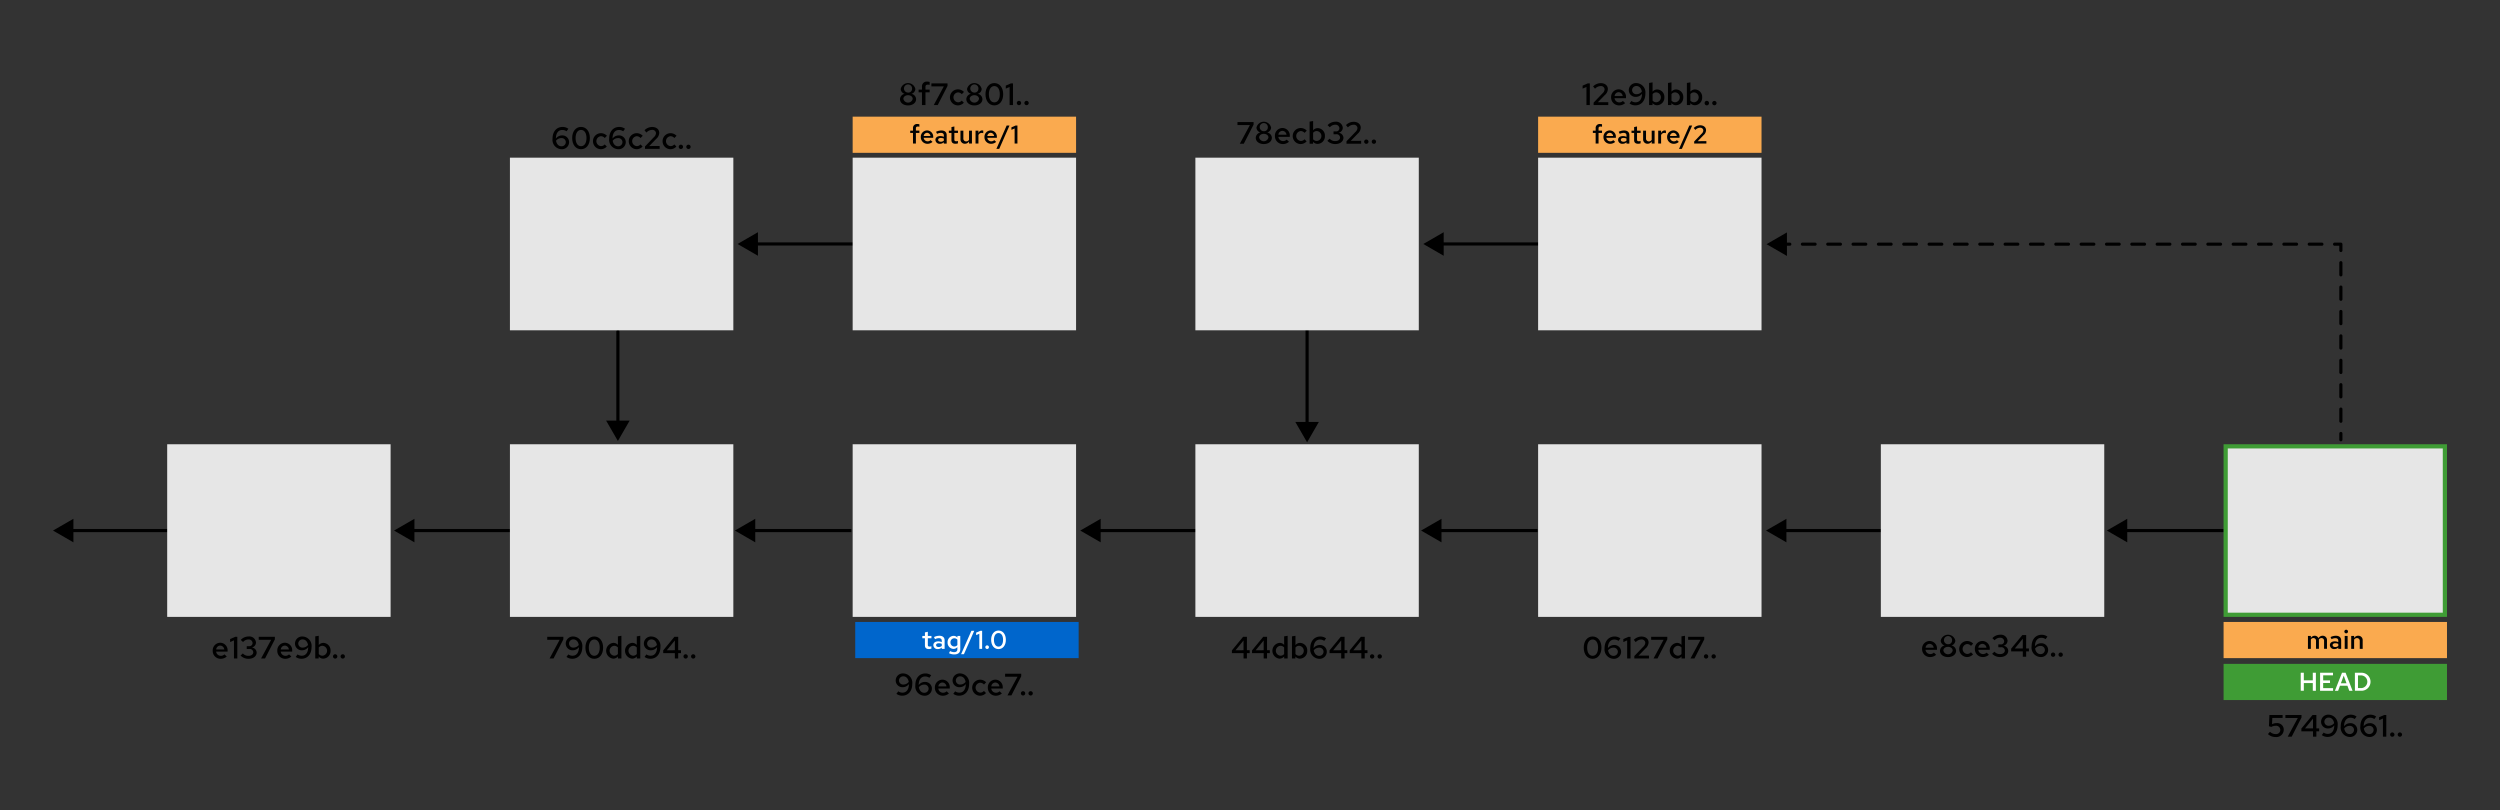 <svg id="Layer_1" data-name="Layer 1" xmlns="http://www.w3.org/2000/svg" width="210mm" height="68.07mm" viewBox="0 0 595.276 192.953">
  <rect x="0" y="0" width="595.276" height="192.953" fill="#333333" stroke="none"/>
  <defs>
    <style>
      .cls-1, .cls-5, .cls-7, .cls-8 {
        fill: none;
        stroke: #000;
        stroke-width: 0.75px;
      }

      .cls-1, .cls-7, .cls-8 {
        stroke-linecap: round;
        stroke-linejoin: round;
      }

      .cls-2 {
        fill: #e6e6e6;
      }

      .cls-3 {
        fill: #3f9c35;
      }

      .cls-4 {
        fill: #fff;
      }

      .cls-5 {
        stroke-miterlimit: 10;
      }

      .cls-6 {
        fill: #faaa4f;
      }

      .cls-7 {
        stroke-dasharray: 2.905 2.905;
      }

      .cls-8 {
        stroke-dasharray: 3.017 3.017;
      }

      .cls-9 {
        fill: #020202;
      }

      .cls-10 {
        fill: #06c;
      }
    </style>
  </defs>
  <g>
    <line class="cls-1" x1="366.631" y1="58.095" x2="342.937" y2="58.095"/>
    <polygon points="343.758 55.29 338.9 58.095 343.758 60.9 343.758 55.29"/>
  </g>
  <g>
    <line class="cls-1" x1="203.346" y1="58.095" x2="179.652" y2="58.095"/>
    <polygon points="180.473 55.29 175.615 58.095 180.473 60.9 180.473 55.29"/>
  </g>
  <g>
    <line class="cls-1" x1="311.232" y1="101.285" x2="311.232" y2="78.309"/>
    <polygon points="314.037 100.464 311.232 105.322 308.427 100.464 314.037 100.464"/>
  </g>
  <g>
    <line class="cls-1" x1="147.126" y1="100.967" x2="147.126" y2="78.917"/>
    <polygon points="149.93 100.146 147.126 105.003 144.321 100.146 149.93 100.146"/>
  </g>
  <g>
    <rect class="cls-2" x="529.958" y="106.279" width="52.195" height="40.106"/>
    <path class="cls-3" d="M581.654,106.779v39.106h-51.2V106.779h51.2m1-1h-53.2v41.106h53.2V105.779Z"/>
  </g>
  <g>
    <line class="cls-4" x1="529.392" y1="126.332" x2="501.662" y2="126.332"/>
    <g>
      <line class="cls-5" x1="529.392" y1="126.332" x2="505.698" y2="126.332"/>
      <polygon points="506.519 123.528 501.661 126.332 506.519 129.137 506.519 123.528"/>
    </g>
  </g>
  <g>
    <line class="cls-4" x1="448.238" y1="126.332" x2="420.508" y2="126.332"/>
    <g>
      <line class="cls-5" x1="448.238" y1="126.332" x2="424.545" y2="126.332"/>
      <polygon points="425.365 123.528 420.508 126.332 425.365 129.137 425.365 123.528"/>
    </g>
  </g>
  <g>
    <line class="cls-4" x1="366.107" y1="126.332" x2="338.377" y2="126.332"/>
    <g>
      <line class="cls-5" x1="366.107" y1="126.332" x2="342.413" y2="126.332"/>
      <polygon points="343.234 123.528 338.377 126.332 343.234 129.137 343.234 123.528"/>
    </g>
  </g>
  <g>
    <line class="cls-4" x1="284.954" y1="126.332" x2="257.223" y2="126.332"/>
    <g>
      <line class="cls-5" x1="284.954" y1="126.332" x2="261.26" y2="126.332"/>
      <polygon points="262.081 123.528 257.223 126.332 262.081 129.137 262.081 123.528"/>
    </g>
  </g>
  <rect class="cls-2" x="366.242" y="37.542" width="53.196" height="41.106" transform="translate(785.68 116.19) rotate(-180)"/>
  <rect class="cls-2" x="284.634" y="37.542" width="53.196" height="41.106" transform="translate(622.464 116.19) rotate(-180)"/>
  <rect class="cls-2" x="203.026" y="37.542" width="53.196" height="41.106" transform="translate(459.249 116.19) rotate(-180)"/>
  <rect class="cls-6" x="203.026" y="27.776" width="53.196" height="8.613" transform="translate(459.249 64.165) rotate(-180)"/>
  <rect class="cls-2" x="121.418" y="37.542" width="53.196" height="41.106" transform="translate(296.033 116.19) rotate(-180)"/>
  <g>
    <line class="cls-4" x1="202.709" y1="126.332" x2="174.978" y2="126.332"/>
    <g>
      <line class="cls-5" x1="202.709" y1="126.332" x2="179.015" y2="126.332"/>
      <polygon points="179.835 123.528 174.978 126.332 179.835 129.137 179.835 123.528"/>
    </g>
  </g>
  <g>
    <line class="cls-4" x1="121.555" y1="126.332" x2="93.825" y2="126.332"/>
    <g>
      <line class="cls-5" x1="121.555" y1="126.332" x2="97.861" y2="126.332"/>
      <polygon points="98.682 123.528 93.825 126.332 98.682 129.137 98.682 123.528"/>
    </g>
  </g>
  <g>
    <line class="cls-4" x1="40.353" y1="126.332" x2="12.622" y2="126.332"/>
    <g>
      <line class="cls-5" x1="40.353" y1="126.332" x2="16.659" y2="126.332"/>
      <polygon points="17.479 123.528 12.622 126.332 17.479 129.137 17.479 123.528"/>
    </g>
  </g>
  <g>
    <line class="cls-1" x1="557.386" y1="104.714" x2="557.386" y2="103.214"/>
    <line class="cls-7" x1="557.386" y1="100.309" x2="557.386" y2="61.095"/>
    <polyline class="cls-1" points="557.386 59.642 557.386 58.142 555.886 58.142"/>
    <line class="cls-8" x1="552.87" y1="58.142" x2="427.678" y2="58.142"/>
    <line class="cls-1" x1="426.169" y1="58.142" x2="424.669" y2="58.142"/>
    <polygon points="425.49 55.338 420.633 58.142 425.49 60.947 425.49 55.338"/>
  </g>
  <g>
    <path d="M540.374,170.246h3.139v.694h-2.454l-.066,1.5a2.278,2.278,0,0,1,1.076-.259,1.558,1.558,0,0,1,1.717,1.563,1.763,1.763,0,0,1-1.953,1.747,2.6,2.6,0,0,1-1.813-.7l.487-.553a1.919,1.919,0,0,0,1.355.553.995.995,0,1,0-.021-1.976,2.182,2.182,0,0,0-1.025.273l-.56-.17Z"/>
    <path d="M547.13,170.961h-2.956v-.715h3.839v.6l-2.336,4.555h-.943Z"/>
    <path d="M551.55,173.438h.663v.692h-.663v1.276h-.8V174.13h-2.771v-.655l2.66-3.229h.915Zm-.8,0v-2.329l-1.908,2.329Z"/>
    <path d="M556.618,172.686c0,1.673-.958,2.786-2.4,2.786a2.328,2.328,0,0,1-1.371-.442l.443-.6a1.628,1.628,0,0,0,.994.316c.958,0,1.519-.751,1.533-2.048a1.787,1.787,0,0,1-1.422.752,1.6,1.6,0,0,1-1.724-1.585,1.7,1.7,0,0,1,1.812-1.695A2.236,2.236,0,0,1,556.618,172.686Zm-.841-.493c-.125-.8-.611-1.327-1.267-1.327a.993.993,0,0,0-1.054.98.972.972,0,0,0,1.061.965A1.612,1.612,0,0,0,555.777,172.193Z"/>
    <path d="M557.352,172.958c0-1.672.958-2.785,2.4-2.785a2.314,2.314,0,0,1,1.37.443l-.442.6a1.634,1.634,0,0,0-1-.317c-.958,0-1.518.752-1.533,2.049a1.786,1.786,0,0,1,1.422-.751,1.6,1.6,0,0,1,1.724,1.584,1.7,1.7,0,0,1-1.812,1.7A2.236,2.236,0,0,1,557.352,172.958Zm.841.5c.125.8.611,1.327,1.268,1.327a.994.994,0,0,0,1.053-.981.972.972,0,0,0-1.061-.966A1.614,1.614,0,0,0,558.193,173.453Z"/>
    <path d="M562.022,172.958c0-1.672.958-2.785,2.4-2.785a2.314,2.314,0,0,1,1.37.443l-.442.6a1.634,1.634,0,0,0-1-.317c-.958,0-1.518.752-1.533,2.049a1.786,1.786,0,0,1,1.422-.751,1.6,1.6,0,0,1,1.724,1.584,1.7,1.7,0,0,1-1.812,1.7A2.236,2.236,0,0,1,562.022,172.958Zm.841.5c.125.8.611,1.327,1.268,1.327a.994.994,0,0,0,1.053-.981.972.972,0,0,0-1.061-.966A1.613,1.613,0,0,0,562.863,173.453Z"/>
    <path d="M568.2,175.406h-.8v-4.319l-.914.4v-.715l1.209-.524h.509Z"/>
    <path d="M570.148,174.934a.516.516,0,1,1-.515-.538A.527.527,0,0,1,570.148,174.934Z"/>
    <path d="M571.953,174.934a.516.516,0,1,1-.516-.538A.527.527,0,0,1,571.953,174.934Z"/>
  </g>
  <g>
    <path d="M459.547,156.45a1.876,1.876,0,0,1-1.879-1.916,1.818,1.818,0,0,1,1.8-1.909,1.773,1.773,0,0,1,1.747,1.9v.206h-2.728a1.128,1.128,0,0,0,1.106,1.01,1.2,1.2,0,0,0,.877-.347l.545.509A2.132,2.132,0,0,1,459.547,156.45Zm-1.047-2.226h1.924a1.011,1.011,0,0,0-.965-.921A.992.992,0,0,0,458.5,154.224Z"/>
    <path d="M461.932,154.954a1.359,1.359,0,0,1,1.114-1.26,1.258,1.258,0,0,1-.944-1.15,1.783,1.783,0,0,1,3.486,0,1.26,1.26,0,0,1-.936,1.15,1.359,1.359,0,0,1,1.112,1.26c0,.877-.8,1.5-1.916,1.5S461.932,155.831,461.932,154.954Zm3.022-.059c0-.5-.472-.877-1.106-.877s-1.112.376-1.112.877a1.135,1.135,0,0,0,2.218,0Zm-.154-2.3a.971.971,0,1,0-.952.8A.871.871,0,0,0,464.8,152.6Z"/>
    <path d="M469.3,155.308l.5.5a1.923,1.923,0,0,1-1.445.641,1.91,1.91,0,0,1,0-3.818,1.993,1.993,0,0,1,1.474.619l-.516.538a1.221,1.221,0,0,0-.929-.434,1.184,1.184,0,0,0,.023,2.358A1.137,1.137,0,0,0,469.3,155.308Z"/>
    <path d="M472.113,156.45a1.876,1.876,0,0,1-1.879-1.916,1.819,1.819,0,0,1,1.8-1.909,1.772,1.772,0,0,1,1.747,1.9v.206h-2.727a1.128,1.128,0,0,0,1.1,1.01,1.2,1.2,0,0,0,.878-.347l.545.509A2.134,2.134,0,0,1,472.113,156.45Zm-1.047-2.226h1.924a1.011,1.011,0,0,0-.965-.921A.993.993,0,0,0,471.066,154.224Z"/>
    <path d="M476.261,156.45a2.592,2.592,0,0,1-1.909-.774l.546-.509a1.69,1.69,0,0,0,1.356.576c.663,0,1.12-.347,1.12-.855a.815.815,0,0,0-.914-.774h-.641v-.671h.575a.748.748,0,0,0,.818-.774.89.89,0,0,0-.98-.818,1.6,1.6,0,0,0-1.283.612l-.545-.509a2.5,2.5,0,0,1,1.857-.818,1.572,1.572,0,0,1,1.761,1.444,1.24,1.24,0,0,1-1,1.18,1.278,1.278,0,0,1,1.164,1.179C478.184,155.816,477.382,156.45,476.261,156.45Z"/>
    <path d="M482.449,154.409h.663v.692h-.663v1.275h-.8V155.1h-2.771v-.655l2.66-3.229h.914Zm-.8,0v-2.33l-1.909,2.33Z"/>
    <path d="M483.744,153.929c0-1.673.958-2.785,2.4-2.785a2.318,2.318,0,0,1,1.37.442l-.441.6a1.634,1.634,0,0,0-1-.317c-.958,0-1.519.752-1.533,2.048a1.789,1.789,0,0,1,1.422-.751,1.6,1.6,0,0,1,1.724,1.584,1.7,1.7,0,0,1-1.812,1.7A2.236,2.236,0,0,1,483.744,153.929Zm.841.494c.125.8.611,1.327,1.267,1.327a.994.994,0,0,0,1.054-.98.973.973,0,0,0-1.062-.966A1.613,1.613,0,0,0,484.585,154.423Z"/>
    <path d="M489.38,155.905a.517.517,0,1,1-.516-.538A.528.528,0,0,1,489.38,155.905Z"/>
    <path d="M491.184,155.905a.516.516,0,1,1-.515-.538A.527.527,0,0,1,491.184,155.905Z"/>
  </g>
  <g>
    <path d="M377.106,154.206c0-1.569.855-2.653,2.108-2.653s2.108,1.084,2.108,2.653c0,1.585-.848,2.661-2.108,2.661S377.106,155.791,377.106,154.206Zm3.412,0c0-1.186-.508-1.938-1.3-1.938s-1.3.76-1.3,1.938c0,1.2.508,1.946,1.3,1.946S380.518,155.408,380.518,154.206Z"/>
    <path d="M382.063,154.346c0-1.673.958-2.785,2.4-2.785a2.32,2.32,0,0,1,1.37.442l-.442.6a1.634,1.634,0,0,0-1-.317c-.958,0-1.518.752-1.533,2.048a1.789,1.789,0,0,1,1.422-.751,1.6,1.6,0,0,1,1.724,1.584,1.7,1.7,0,0,1-1.812,1.7A2.236,2.236,0,0,1,382.063,154.346Zm.841.494c.125.8.611,1.327,1.268,1.327a.994.994,0,0,0,1.053-.98.972.972,0,0,0-1.061-.966A1.615,1.615,0,0,0,382.9,154.84Z"/>
    <path d="M388.245,156.793h-.8v-4.318l-.914.4v-.714l1.209-.524h.509Z"/>
    <path d="M389.15,156.211,391.265,154a1.378,1.378,0,0,0,.5-.972.84.84,0,0,0-.943-.76,1.859,1.859,0,0,0-1.334.634l-.457-.553a2.615,2.615,0,0,1,1.813-.781c1.01,0,1.7.575,1.7,1.408a1.972,1.972,0,0,1-.738,1.437l-1.65,1.7,2.483-.015v.692H389.15Z"/>
    <path d="M396.113,152.349h-2.955v-.715H397v.605l-2.336,4.554h-.943Z"/>
    <path d="M400.385,156.3a1.421,1.421,0,0,1-1.135.531,1.889,1.889,0,0,1,.052-3.758,1.411,1.411,0,0,1,1.076.486v-2.034l.832-.14v5.409h-.825Zm-.885-.169a1.109,1.109,0,0,0,.878-.405v-1.556a1.15,1.15,0,0,0-.878-.4,1.182,1.182,0,0,0,0,2.358Z"/>
    <path d="M404.915,152.349h-2.956v-.715h3.84v.605l-2.336,4.554h-.944Z"/>
    <path d="M406.756,156.322a.517.517,0,1,1-.516-.538A.529.529,0,0,1,406.756,156.322Z"/>
    <path d="M408.56,156.322a.516.516,0,1,1-.515-.538A.528.528,0,0,1,408.56,156.322Z"/>
  </g>
  <g>
    <path d="M296.9,154.826h.663v.692H296.9v1.275h-.8v-1.275h-2.77v-.655l2.66-3.229h.914Zm-.8,0V152.5l-1.908,2.33Z"/>
    <path d="M301.694,154.826h.663v.692h-.663v1.275h-.8v-1.275h-2.77v-.655l2.66-3.229h.914Zm-.8,0V152.5l-1.908,2.33Z"/>
    <path d="M305.775,156.3a1.421,1.421,0,0,1-1.135.531,1.889,1.889,0,0,1,.052-3.758,1.408,1.408,0,0,1,1.076.486v-2.034l.832-.14v5.409h-.825Zm-.885-.169a1.106,1.106,0,0,0,.878-.405v-1.556a1.148,1.148,0,0,0-.878-.4,1.182,1.182,0,0,0,0,2.358Z"/>
    <path d="M309.539,156.83a1.374,1.374,0,0,1-1.091-.516v.479h-.818v-5.269l.833-.14V153.6a1.436,1.436,0,0,1,1.134-.523,1.771,1.771,0,0,1,1.673,1.879A1.79,1.79,0,0,1,309.539,156.83Zm-1.076-2.646v1.541a1.131,1.131,0,0,0,.884.405,1.182,1.182,0,0,0,0-2.358A1.082,1.082,0,0,0,308.463,154.184Z"/>
    <path d="M311.983,154.346c0-1.673.958-2.785,2.4-2.785a2.321,2.321,0,0,1,1.371.442l-.442.6a1.634,1.634,0,0,0-1-.317c-.958,0-1.518.752-1.533,2.048a1.789,1.789,0,0,1,1.422-.751,1.6,1.6,0,0,1,1.724,1.584,1.7,1.7,0,0,1-1.812,1.7A2.236,2.236,0,0,1,311.983,154.346Zm.841.494c.125.8.611,1.327,1.268,1.327a.994.994,0,0,0,1.053-.98.972.972,0,0,0-1.061-.966A1.615,1.615,0,0,0,312.824,154.84Z"/>
    <path d="M320.154,154.826h.663v.692h-.663v1.275h-.8v-1.275H316.58v-.655l2.66-3.229h.914Zm-.8,0V152.5l-1.909,2.33Z"/>
    <path d="M324.95,154.826h.663v.692h-.663v1.275h-.8v-1.275h-2.77v-.655l2.66-3.229h.914Zm-.8,0V152.5l-1.908,2.33Z"/>
    <path d="M327.239,156.322a.516.516,0,1,1-.516-.538A.527.527,0,0,1,327.239,156.322Z"/>
    <path d="M329.044,156.322a.517.517,0,1,1-.516-.538A.528.528,0,0,1,329.044,156.322Z"/>
  </g>
  <g>
    <path d="M217.218,162.865c0,1.673-.958,2.786-2.4,2.786a2.322,2.322,0,0,1-1.371-.443l.442-.6a1.633,1.633,0,0,0,1,.316c.958,0,1.518-.751,1.533-2.049a1.785,1.785,0,0,1-1.423.752,1.6,1.6,0,0,1-1.724-1.584,1.7,1.7,0,0,1,1.813-1.695A2.235,2.235,0,0,1,217.218,162.865Zm-.84-.494c-.125-.8-.612-1.327-1.267-1.327a.994.994,0,0,0-1.055.981.973.973,0,0,0,1.062.966A1.613,1.613,0,0,0,216.378,162.371Z"/>
    <path d="M217.953,163.137c0-1.673.958-2.785,2.4-2.785a2.321,2.321,0,0,1,1.371.442l-.442.6a1.634,1.634,0,0,0-1-.317c-.958,0-1.518.752-1.533,2.048a1.789,1.789,0,0,1,1.422-.751,1.6,1.6,0,0,1,1.725,1.584,1.7,1.7,0,0,1-1.813,1.7A2.235,2.235,0,0,1,217.953,163.137Zm.84.494c.125.8.612,1.327,1.268,1.327a.993.993,0,0,0,1.053-.98.973.973,0,0,0-1.061-.966A1.615,1.615,0,0,0,218.793,163.631Z"/>
    <path d="M224.481,165.658a1.877,1.877,0,0,1-1.88-1.916,1.82,1.82,0,0,1,1.8-1.909,1.772,1.772,0,0,1,1.746,1.9v.206H223.42a1.128,1.128,0,0,0,1.105,1.01,1.2,1.2,0,0,0,.877-.347l.545.509A2.133,2.133,0,0,1,224.481,165.658Zm-1.047-2.226h1.924a1.011,1.011,0,0,0-.966-.921A.992.992,0,0,0,223.434,163.432Z"/>
    <path d="M230.759,162.865c0,1.673-.958,2.786-2.4,2.786a2.321,2.321,0,0,1-1.37-.443l.442-.6a1.631,1.631,0,0,0,1,.316c.958,0,1.518-.751,1.533-2.049a1.786,1.786,0,0,1-1.422.752,1.6,1.6,0,0,1-1.725-1.584,1.7,1.7,0,0,1,1.813-1.695A2.236,2.236,0,0,1,230.759,162.865Zm-.841-.494c-.125-.8-.612-1.327-1.268-1.327a.994.994,0,0,0-1.054.981.973.973,0,0,0,1.062.966A1.613,1.613,0,0,0,229.918,162.371Z"/>
    <path d="M234.278,164.516l.5.5a1.923,1.923,0,0,1-1.444.641,1.91,1.91,0,0,1,0-3.818,1.99,1.99,0,0,1,1.473.619l-.515.538a1.221,1.221,0,0,0-.929-.434,1.184,1.184,0,0,0,.022,2.358A1.135,1.135,0,0,0,234.278,164.516Z"/>
    <path d="M237.092,165.658a1.876,1.876,0,0,1-1.879-1.916,1.818,1.818,0,0,1,1.8-1.909,1.773,1.773,0,0,1,1.748,1.9v.206H236.03a1.128,1.128,0,0,0,1.1,1.01,1.2,1.2,0,0,0,.878-.347l.545.509A2.132,2.132,0,0,1,237.092,165.658Zm-1.047-2.226h1.923a1.009,1.009,0,0,0-.964-.921A.992.992,0,0,0,236.045,163.432Z"/>
    <path d="M242.278,161.14h-2.956v-.715h3.84v.6l-2.336,4.554h-.943Z"/>
    <path d="M244.119,165.113a.516.516,0,1,1-.516-.538A.528.528,0,0,1,244.119,165.113Z"/>
    <path d="M245.924,165.113a.517.517,0,1,1-.516-.538A.529.529,0,0,1,245.924,165.113Z"/>
  </g>
  <g>
    <path d="M133.252,152.349H130.3v-.715h3.839v.605l-2.336,4.554h-.943Z"/>
    <path d="M138.652,154.074c0,1.672-.958,2.786-2.4,2.786a2.327,2.327,0,0,1-1.371-.443l.443-.6a1.631,1.631,0,0,0,1,.316c.958,0,1.518-.751,1.532-2.049a1.783,1.783,0,0,1-1.422.752,1.6,1.6,0,0,1-1.725-1.584,1.7,1.7,0,0,1,1.813-1.695A2.235,2.235,0,0,1,138.652,154.074Zm-.84-.494c-.126-.8-.612-1.327-1.268-1.327a.994.994,0,0,0-1.054.981.973.973,0,0,0,1.062.966A1.614,1.614,0,0,0,137.812,153.58Z"/>
    <path d="M139.394,154.206c0-1.569.855-2.653,2.108-2.653s2.108,1.084,2.108,2.653c0,1.585-.848,2.661-2.108,2.661S139.394,155.791,139.394,154.206Zm3.412,0c0-1.186-.508-1.938-1.3-1.938s-1.305.76-1.305,1.938c0,1.2.509,1.946,1.305,1.946S142.806,155.408,142.806,154.206Z"/>
    <path d="M147.137,156.3a1.417,1.417,0,0,1-1.134.531,1.889,1.889,0,0,1,.051-3.758,1.405,1.405,0,0,1,1.076.486v-2.034l.833-.14v5.409h-.826Zm-.884-.169a1.105,1.105,0,0,0,.877-.405v-1.556a1.147,1.147,0,0,0-.877-.4,1.182,1.182,0,0,0,0,2.358Z"/>
    <path d="M151.631,156.3a1.421,1.421,0,0,1-1.135.531,1.889,1.889,0,0,1,.051-3.758,1.405,1.405,0,0,1,1.076.486v-2.034l.833-.14v5.409h-.825Zm-.885-.169a1.105,1.105,0,0,0,.877-.405v-1.556a1.146,1.146,0,0,0-.877-.4,1.182,1.182,0,0,0,0,2.358Z"/>
    <path d="M157.251,154.074c0,1.672-.958,2.786-2.4,2.786a2.322,2.322,0,0,1-1.371-.443l.442-.6a1.633,1.633,0,0,0,1,.316c.958,0,1.518-.751,1.533-2.049a1.785,1.785,0,0,1-1.422.752,1.6,1.6,0,0,1-1.725-1.584,1.7,1.7,0,0,1,1.813-1.695A2.234,2.234,0,0,1,157.251,154.074Zm-.84-.494c-.125-.8-.611-1.327-1.267-1.327a.994.994,0,0,0-1.054.981.973.973,0,0,0,1.061.966A1.613,1.613,0,0,0,156.411,153.58Z"/>
    <path d="M161.487,154.826h.664v.692h-.664v1.275h-.8v-1.275h-2.771v-.655l2.66-3.229h.914Zm-.8,0V152.5l-1.909,2.33Z"/>
    <path d="M163.777,156.322a.516.516,0,1,1-.517-.538A.528.528,0,0,1,163.777,156.322Z"/>
    <path d="M165.581,156.322a.516.516,0,1,1-.516-.538A.528.528,0,0,1,165.581,156.322Z"/>
  </g>
  <g>
    <path d="M378.551,25.02h-.8V20.7l-.914.4v-.715l1.209-.523h.509Z"/>
    <path d="M379.456,24.438l2.115-2.211a1.382,1.382,0,0,0,.5-.973.841.841,0,0,0-.943-.759,1.857,1.857,0,0,0-1.334.633l-.457-.552a2.61,2.61,0,0,1,1.813-.782c1.01,0,1.7.576,1.7,1.409a1.967,1.967,0,0,1-.737,1.436l-1.65,1.7,2.483-.014v.692h-3.493Z"/>
    <path d="M385.5,25.093a1.876,1.876,0,0,1-1.879-1.916,1.817,1.817,0,0,1,1.8-1.908,1.773,1.773,0,0,1,1.747,1.9v.206h-2.728a1.128,1.128,0,0,0,1.106,1.01,1.2,1.2,0,0,0,.878-.347l.544.509A2.132,2.132,0,0,1,385.5,25.093Zm-1.047-2.225h1.924a1.011,1.011,0,0,0-.965-.921A.992.992,0,0,0,384.457,22.868Z"/>
    <path d="M391.781,22.3c0,1.673-.958,2.786-2.4,2.786a2.325,2.325,0,0,1-1.37-.442l.442-.6a1.629,1.629,0,0,0,.994.317c.958,0,1.519-.751,1.533-2.049a1.787,1.787,0,0,1-1.422.752,1.6,1.6,0,0,1-1.724-1.584,1.7,1.7,0,0,1,1.812-1.7A2.235,2.235,0,0,1,391.781,22.3Zm-.841-.493c-.125-.8-.611-1.327-1.267-1.327a.993.993,0,0,0-1.054.98.972.972,0,0,0,1.061.966A1.609,1.609,0,0,0,390.94,21.807Z"/>
    <path d="M394.572,25.057a1.374,1.374,0,0,1-1.091-.517v.48h-.818V19.75l.833-.139v2.211a1.436,1.436,0,0,1,1.135-.524,1.771,1.771,0,0,1,1.672,1.879A1.789,1.789,0,0,1,394.572,25.057ZM393.5,22.411v1.541a1.135,1.135,0,0,0,.885.4,1.183,1.183,0,0,0,0-2.359A1.082,1.082,0,0,0,393.5,22.411Z"/>
    <path d="M399.073,25.057a1.374,1.374,0,0,1-1.091-.517v.48h-.818V19.75l.833-.139v2.211a1.436,1.436,0,0,1,1.135-.524,1.771,1.771,0,0,1,1.672,1.879A1.789,1.789,0,0,1,399.073,25.057ZM398,22.411v1.541a1.135,1.135,0,0,0,.885.4,1.183,1.183,0,0,0,0-2.359A1.082,1.082,0,0,0,398,22.411Z"/>
    <path d="M403.574,25.057a1.374,1.374,0,0,1-1.091-.517v.48h-.818V19.75l.833-.139v2.211a1.436,1.436,0,0,1,1.135-.524,1.771,1.771,0,0,1,1.672,1.879A1.789,1.789,0,0,1,403.574,25.057ZM402.5,22.411v1.541a1.135,1.135,0,0,0,.885.4,1.183,1.183,0,0,0,0-2.359A1.081,1.081,0,0,0,402.5,22.411Z"/>
    <path d="M406.925,24.548a.517.517,0,1,1-1.033,0,.517.517,0,1,1,1.033,0Z"/>
    <path d="M408.729,24.548a.516.516,0,1,1-1.032,0,.516.516,0,1,1,1.032,0Z"/>
  </g>
  <g>
    <rect class="cls-6" x="366.242" y="27.776" width="53.196" height="8.613"/>
    <g>
      <path class="cls-9" d="M379.942,31.105v-.546A.943.943,0,0,1,381,29.529a1.677,1.677,0,0,1,.461.061v.589a1.421,1.421,0,0,0-.369-.05c-.319,0-.46.142-.46.443v.533h.829v.552h-.829v2.521h-.693V31.657h-.663v-.552Z"/>
      <path class="cls-9" d="M383.367,34.24a1.563,1.563,0,0,1-1.565-1.595,1.514,1.514,0,0,1,1.5-1.589,1.476,1.476,0,0,1,1.454,1.582v.172h-2.271a.94.94,0,0,0,.921.841,1,1,0,0,0,.73-.288l.454.423A1.783,1.783,0,0,1,383.367,34.24Zm-.871-1.853h1.6a.839.839,0,0,0-.8-.766A.825.825,0,0,0,382.5,32.387Z"/>
      <path class="cls-9" d="M385.283,33.3c0-.552.447-.9,1.171-.9a1.891,1.891,0,0,1,.828.19v-.337c0-.405-.232-.614-.7-.614a2.136,2.136,0,0,0-.9.239l-.245-.5a2.947,2.947,0,0,1,1.276-.313c.8,0,1.257.4,1.257,1.116v2.006h-.687v-.312a1.282,1.282,0,0,1-.914.361A.968.968,0,0,1,385.283,33.3Zm1.275.448a1.093,1.093,0,0,0,.724-.252v-.5a1.592,1.592,0,0,0-.711-.147c-.393,0-.639.172-.639.442S386.178,33.743,386.558,33.743Z"/>
      <path class="cls-9" d="M389.1,31.657h-.619v-.552h.619v-.847l.694-.146v.993h.858v.552h-.858v1.558c0,.3.116.417.429.417a1.276,1.276,0,0,0,.417-.073v.582a2.146,2.146,0,0,1-.595.086c-.619,0-.945-.294-.945-.858Z"/>
      <path class="cls-9" d="M391.936,32.933a.662.662,0,0,0,.675.736.774.774,0,0,0,.674-.381V31.105h.693v3.073h-.693v-.509a1.123,1.123,0,0,1-.981.558,1.03,1.03,0,0,1-1.061-1.1V31.105h.693Z"/>
      <path class="cls-9" d="M394.835,31.105h.692v.669a.912.912,0,0,1,.847-.724.821.821,0,0,1,.3.061v.607a.978.978,0,0,0-.38-.073.845.845,0,0,0-.768.509v2.024h-.692Z"/>
      <path class="cls-9" d="M398.522,34.24a1.563,1.563,0,0,1-1.564-1.595,1.514,1.514,0,0,1,1.5-1.589,1.475,1.475,0,0,1,1.453,1.582v.172h-2.27a.941.941,0,0,0,.921.841,1,1,0,0,0,.73-.288l.454.423A1.781,1.781,0,0,1,398.522,34.24Zm-.871-1.853h1.6a.84.84,0,0,0-.8-.766A.825.825,0,0,0,397.651,32.387Z"/>
      <path class="cls-9" d="M402.248,29.884h.675l-2.454,5.57H399.8Z"/>
      <path class="cls-9" d="M403.4,33.694l1.761-1.841a1.147,1.147,0,0,0,.417-.81.7.7,0,0,0-.785-.631,1.548,1.548,0,0,0-1.111.528l-.379-.461a2.166,2.166,0,0,1,1.508-.65c.841,0,1.417.479,1.417,1.171a1.639,1.639,0,0,1-.613,1.2l-1.374,1.417,2.067-.012v.576H403.4Z"/>
    </g>
  </g>
  <g>
    <rect class="cls-6" x="529.457" y="148.094" width="53.196" height="8.613"/>
    <g>
      <path class="cls-9" d="M549.548,151.423h.692v.491a1.05,1.05,0,0,1,.914-.54.968.968,0,0,1,.9.595,1.134,1.134,0,0,1,1.018-.595,1.019,1.019,0,0,1,1.007,1.117v2h-.694v-1.858a.622.622,0,0,0-.62-.706.733.733,0,0,0-.619.362c.006.068.012.129.012.2v2h-.692v-1.858a.623.623,0,0,0-.621-.706.714.714,0,0,0-.607.35V154.5h-.692Z"/>
      <path class="cls-9" d="M554.771,153.614c0-.553.447-.9,1.171-.9a1.892,1.892,0,0,1,.828.191v-.338c0-.4-.232-.613-.7-.613a2.128,2.128,0,0,0-.9.239l-.245-.5a2.943,2.943,0,0,1,1.275-.313c.8,0,1.258.405,1.258,1.117v2h-.688v-.312a1.282,1.282,0,0,1-.914.361A.969.969,0,0,1,554.771,153.614Zm1.276.447a1.092,1.092,0,0,0,.723-.252v-.5a1.6,1.6,0,0,0-.711-.146c-.392,0-.638.171-.638.441S555.667,154.061,556.047,154.061Z"/>
      <path class="cls-9" d="M558.216,150.374a.432.432,0,0,1,.864,0,.432.432,0,0,1-.864,0Zm.778,4.122H558.3v-3.073h.692Z"/>
      <path class="cls-9" d="M559.848,151.423h.693v.5a1.116,1.116,0,0,1,.975-.552,1.035,1.035,0,0,1,1.062,1.1V154.5h-.693v-1.828a.662.662,0,0,0-.675-.736.788.788,0,0,0-.669.368v2.2h-.693Z"/>
    </g>
  </g>
  <g>
    <rect class="cls-3" x="529.457" y="158.075" width="53.196" height="8.613"/>
    <g>
      <path class="cls-4" d="M547.828,160.184h.736v1.81H550.7v-1.81h.736v4.294H550.7v-1.84h-2.135v1.84h-.736Z"/>
      <path class="cls-4" d="M552.438,160.184h3.073v.626h-2.337v1.2H554.8v.614h-1.631v1.232h2.362v.626h-3.1Z"/>
      <path class="cls-4" d="M557.655,160.184h.853l1.662,4.294h-.791l-.436-1.2h-1.766l-.442,1.2h-.767Zm1.073,2.515-.662-1.828-.675,1.828Z"/>
      <path class="cls-4" d="M560.725,160.184H562.3a2.147,2.147,0,1,1,0,4.294h-1.571Zm.736.638v3.018h.852a1.516,1.516,0,0,0,0-3.018Z"/>
    </g>
  </g>
  <g>
    <rect class="cls-10" x="203.64" y="148.094" width="53.196" height="8.613"/>
    <g>
      <path class="cls-4" d="M220.235,151.975h-.62v-.552h.62v-.846l.693-.147v.993h.859v.552h-.859v1.559c0,.3.116.417.429.417a1.276,1.276,0,0,0,.417-.074v.582a2.146,2.146,0,0,1-.595.086c-.619,0-.944-.294-.944-.858Z"/>
      <path class="cls-4" d="M222.242,153.614c0-.553.448-.9,1.173-.9a1.9,1.9,0,0,1,.828.191v-.338c0-.4-.233-.613-.706-.613a2.143,2.143,0,0,0-.9.239l-.245-.5a2.947,2.947,0,0,1,1.277-.313c.8,0,1.256.405,1.256,1.117v2h-.686v-.312a1.285,1.285,0,0,1-.914.361A.969.969,0,0,1,222.242,153.614Zm1.277.447a1.1,1.1,0,0,0,.724-.252v-.5a1.607,1.607,0,0,0-.712-.146c-.393,0-.638.171-.638.441S223.138,154.061,223.519,154.061Z"/>
      <path class="cls-4" d="M225.631,152.956a1.482,1.482,0,0,1,1.435-1.557,1.156,1.156,0,0,1,.9.417v-.393h.687V154.6c0,.791-.516,1.227-1.448,1.227a2.686,2.686,0,0,1-1.233-.294l.245-.516a2.1,2.1,0,0,0,.958.264c.515,0,.785-.234.785-.681v-.522a1.193,1.193,0,0,1-.939.436A1.473,1.473,0,0,1,225.631,152.956Zm1.6.982a.92.92,0,0,0,.73-.337v-1.288a.952.952,0,0,0-.73-.331.916.916,0,0,0-.914.974A.929.929,0,0,0,227.232,153.938Z"/>
      <path class="cls-4" d="M231.3,150.2h.674l-2.453,5.569h-.674Z"/>
      <path class="cls-4" d="M233.856,154.5h-.669V150.9l-.76.331v-.595l1.006-.435h.423Z"/>
      <path class="cls-4" d="M235.476,154.1a.429.429,0,1,1-.858,0,.429.429,0,1,1,.858,0Z"/>
      <path class="cls-4" d="M236,152.343c0-1.306.712-2.208,1.755-2.208s1.754.9,1.754,2.208-.706,2.215-1.754,2.215S236,153.663,236,152.343Zm2.841,0c0-.987-.424-1.613-1.086-1.613s-1.086.632-1.086,1.613.423,1.62,1.086,1.62S238.84,153.343,238.84,152.343Z"/>
    </g>
  </g>
  <g>
    <path class="cls-9" d="M217.393,31.105v-.546a.943.943,0,0,1,1.061-1.03,1.67,1.67,0,0,1,.46.061v.589a1.414,1.414,0,0,0-.368-.05c-.319,0-.46.142-.46.443v.533h.828v.552h-.828v2.521h-.693V31.657h-.663v-.552Z"/>
    <path class="cls-9" d="M220.817,34.24a1.563,1.563,0,0,1-1.564-1.595,1.514,1.514,0,0,1,1.5-1.589,1.475,1.475,0,0,1,1.453,1.582v.172h-2.269a.939.939,0,0,0,.92.841,1,1,0,0,0,.73-.288l.454.423A1.783,1.783,0,0,1,220.817,34.24Zm-.871-1.853h1.6a.84.84,0,0,0-.8-.766A.824.824,0,0,0,219.946,32.387Z"/>
    <path class="cls-9" d="M222.734,33.3c0-.552.447-.9,1.172-.9a1.9,1.9,0,0,1,.828.19v-.337c0-.405-.233-.614-.705-.614a2.136,2.136,0,0,0-.9.239l-.246-.5a2.951,2.951,0,0,1,1.277-.313c.8,0,1.257.4,1.257,1.116v2.006h-.687v-.312a1.284,1.284,0,0,1-.914.361A.969.969,0,0,1,222.734,33.3Zm1.276.448a1.1,1.1,0,0,0,.724-.252v-.5a1.593,1.593,0,0,0-.712-.147c-.392,0-.637.172-.637.442S223.63,33.743,224.01,33.743Z"/>
    <path class="cls-9" d="M226.552,31.657h-.62v-.552h.62v-.847l.693-.146v.993h.858v.552h-.858v1.558c0,.3.116.417.43.417a1.284,1.284,0,0,0,.417-.073v.582a2.158,2.158,0,0,1-.6.086c-.619,0-.944-.294-.944-.858Z"/>
    <path class="cls-9" d="M229.387,32.933a.662.662,0,0,0,.675.736.774.774,0,0,0,.674-.381V31.105h.693v3.073h-.693v-.509a1.12,1.12,0,0,1-.98.558,1.031,1.031,0,0,1-1.062-1.1V31.105h.693Z"/>
    <path class="cls-9" d="M232.286,31.105h.692v.669a.912.912,0,0,1,.847-.724.821.821,0,0,1,.3.061v.607a.978.978,0,0,0-.38-.073.846.846,0,0,0-.768.509v2.024h-.692Z"/>
    <path class="cls-9" d="M235.973,34.24a1.563,1.563,0,0,1-1.564-1.595,1.514,1.514,0,0,1,1.5-1.589,1.475,1.475,0,0,1,1.453,1.582v.172H235.09a.939.939,0,0,0,.92.841,1,1,0,0,0,.73-.288l.454.423A1.781,1.781,0,0,1,235.973,34.24Zm-.871-1.853h1.6a.84.84,0,0,0-.8-.766A.825.825,0,0,0,235.1,32.387Z"/>
    <path class="cls-9" d="M239.7,29.884h.675l-2.453,5.57h-.675Z"/>
    <path class="cls-9" d="M242.26,34.178h-.669V30.583l-.761.331V30.32l1.007-.436h.423Z"/>
  </g>
  <g>
    <path d="M297.61,29.783h-2.956v-.715h3.84v.6l-2.336,4.555h-.943Z"/>
    <path d="M299.008,32.8a1.359,1.359,0,0,1,1.113-1.26,1.257,1.257,0,0,1-.944-1.149,1.783,1.783,0,0,1,3.486,0,1.259,1.259,0,0,1-.936,1.149,1.359,1.359,0,0,1,1.113,1.26c0,.878-.8,1.5-1.916,1.5S299.008,33.682,299.008,32.8Zm3.021-.058c0-.5-.472-.877-1.105-.877s-1.113.376-1.113.877a1.136,1.136,0,0,0,2.218,0Zm-.154-2.3a.97.97,0,1,0-.951.8A.87.87,0,0,0,301.875,30.446Z"/>
    <path d="M305.447,34.3a1.876,1.876,0,0,1-1.879-1.916,1.818,1.818,0,0,1,1.8-1.908,1.772,1.772,0,0,1,1.747,1.9v.206h-2.728a1.13,1.13,0,0,0,1.106,1.01,1.2,1.2,0,0,0,.878-.347l.545.509A2.134,2.134,0,0,1,305.447,34.3ZM304.4,32.075h1.924a1.011,1.011,0,0,0-.965-.921A.993.993,0,0,0,304.4,32.075Z"/>
    <path d="M310.619,33.159l.5.5a1.922,1.922,0,0,1-1.444.64,1.909,1.909,0,0,1,0-3.817,1.987,1.987,0,0,1,1.473.619l-.515.538a1.224,1.224,0,0,0-.929-.435,1.185,1.185,0,0,0,.022,2.359A1.138,1.138,0,0,0,310.619,33.159Z"/>
    <path d="M313.742,34.264a1.374,1.374,0,0,1-1.091-.517v.48h-.818v-5.27l.833-.139v2.211a1.436,1.436,0,0,1,1.135-.524,1.771,1.771,0,0,1,1.672,1.879A1.789,1.789,0,0,1,313.742,34.264Zm-1.076-2.646v1.541a1.135,1.135,0,0,0,.885.405,1.183,1.183,0,0,0,0-2.359A1.081,1.081,0,0,0,312.666,31.618Z"/>
    <path d="M317.969,34.3a2.593,2.593,0,0,1-1.909-.773l.546-.509a1.689,1.689,0,0,0,1.356.575c.663,0,1.12-.347,1.12-.854a.815.815,0,0,0-.914-.775h-.641v-.671h.575a.747.747,0,0,0,.818-.773.89.89,0,0,0-.981-.818,1.6,1.6,0,0,0-1.282.612l-.545-.509a2.5,2.5,0,0,1,1.857-.818,1.572,1.572,0,0,1,1.761,1.444,1.242,1.242,0,0,1-1,1.18,1.276,1.276,0,0,1,1.164,1.178C319.892,33.666,319.09,34.3,317.969,34.3Z"/>
    <path d="M320.613,33.645l2.115-2.211a1.382,1.382,0,0,0,.5-.973.84.84,0,0,0-.943-.759,1.857,1.857,0,0,0-1.334.633l-.457-.552A2.61,2.61,0,0,1,322.308,29c1.01,0,1.7.576,1.7,1.409a1.967,1.967,0,0,1-.737,1.436l-1.65,1.7,2.483-.014v.692h-3.493Z"/>
    <path d="M325.851,33.755a.516.516,0,1,1-.515-.538A.527.527,0,0,1,325.851,33.755Z"/>
    <path d="M327.656,33.755a.516.516,0,1,1-.516-.538A.527.527,0,0,1,327.656,33.755Z"/>
  </g>
  <g>
    <path d="M214.3,23.6a1.359,1.359,0,0,1,1.113-1.26,1.258,1.258,0,0,1-.944-1.149,1.783,1.783,0,0,1,3.486,0,1.258,1.258,0,0,1-.935,1.149,1.359,1.359,0,0,1,1.113,1.26c0,.878-.8,1.5-1.917,1.5S214.3,24.475,214.3,23.6Zm3.022-.059c0-.5-.472-.876-1.106-.876s-1.113.376-1.113.876a1.136,1.136,0,0,0,2.219,0Zm-.155-2.3a.97.97,0,1,0-.951.8A.87.87,0,0,0,217.166,21.239Z"/>
    <path d="M219.53,21.328v-.657a1.133,1.133,0,0,1,1.274-1.238,2.011,2.011,0,0,1,.553.074v.707a1.705,1.705,0,0,0-.442-.058c-.383,0-.552.17-.552.53v.642h.994v.663h-.994V25.02h-.833V21.991h-.8v-.663Z"/>
    <path d="M224.731,20.576h-2.955v-.715h3.84v.6L223.28,25.02h-.944Z"/>
    <path d="M229,23.952l.5.5a1.923,1.923,0,0,1-1.445.64,1.909,1.909,0,0,1,0-3.817,1.989,1.989,0,0,1,1.474.619l-.516.538A1.222,1.222,0,0,0,228.09,22a1.185,1.185,0,0,0,.022,2.359A1.138,1.138,0,0,0,229,23.952Z"/>
    <path d="M230.093,23.6a1.359,1.359,0,0,1,1.113-1.26,1.257,1.257,0,0,1-.944-1.149,1.783,1.783,0,0,1,3.486,0,1.259,1.259,0,0,1-.936,1.149,1.359,1.359,0,0,1,1.113,1.26c0,.878-.8,1.5-1.916,1.5S230.093,24.475,230.093,23.6Zm3.021-.059c0-.5-.472-.876-1.105-.876s-1.113.376-1.113.876a1.135,1.135,0,0,0,2.218,0Zm-.154-2.3a.97.97,0,1,0-.951.8A.87.87,0,0,0,232.96,21.239Z"/>
    <path d="M234.653,22.433c0-1.569.855-2.653,2.107-2.653s2.109,1.084,2.109,2.653c0,1.585-.848,2.66-2.109,2.66S234.653,24.018,234.653,22.433Zm3.412,0c0-1.187-.509-1.938-1.305-1.938s-1.3.759-1.3,1.938c0,1.194.508,1.945,1.3,1.945S238.065,23.634,238.065,22.433Z"/>
    <path d="M241.2,25.02h-.8V20.7l-.914.4v-.715l1.209-.523h.509Z"/>
    <path d="M243.146,24.548a.516.516,0,1,1-.515-.538A.527.527,0,0,1,243.146,24.548Z"/>
    <path d="M244.951,24.548a.516.516,0,1,1-.516-.538A.527.527,0,0,1,244.951,24.548Z"/>
  </g>
  <g>
    <path d="M131.564,33.008c0-1.673.958-2.785,2.4-2.785a2.324,2.324,0,0,1,1.371.442l-.442.6a1.634,1.634,0,0,0-1-.317c-.958,0-1.518.752-1.533,2.049a1.786,1.786,0,0,1,1.422-.751,1.6,1.6,0,0,1,1.725,1.584,1.7,1.7,0,0,1-1.813,1.7A2.235,2.235,0,0,1,131.564,33.008Zm.84.494c.125.8.611,1.327,1.267,1.327a.993.993,0,0,0,1.054-.98.973.973,0,0,0-1.061-.966A1.613,1.613,0,0,0,132.4,33.5Z"/>
    <path d="M136.241,32.869c0-1.57.855-2.654,2.108-2.654s2.107,1.084,2.107,2.654c0,1.585-.847,2.66-2.107,2.66S136.241,34.454,136.241,32.869Zm3.412,0c0-1.187-.508-1.939-1.3-1.939s-1.3.76-1.3,1.939c0,1.194.508,1.945,1.3,1.945S139.653,34.07,139.653,32.869Z"/>
    <path d="M143.985,34.387l.5.5a1.921,1.921,0,0,1-1.445.641,1.91,1.91,0,0,1,0-3.818,1.993,1.993,0,0,1,1.474.619l-.516.539a1.217,1.217,0,0,0-.928-.435,1.184,1.184,0,0,0,.022,2.358A1.137,1.137,0,0,0,143.985,34.387Z"/>
    <path d="M145.052,33.008c0-1.673.958-2.785,2.4-2.785a2.324,2.324,0,0,1,1.371.442l-.442.6a1.637,1.637,0,0,0-1-.317c-.958,0-1.518.752-1.532,2.049a1.786,1.786,0,0,1,1.422-.751A1.6,1.6,0,0,1,149,33.827a1.7,1.7,0,0,1-1.813,1.7A2.235,2.235,0,0,1,145.052,33.008Zm.839.494c.126.8.612,1.327,1.268,1.327a.994.994,0,0,0,1.054-.98.973.973,0,0,0-1.061-.966A1.617,1.617,0,0,0,145.891,33.5Z"/>
    <path d="M152.507,34.387l.5.5a1.919,1.919,0,0,1-1.444.641,1.91,1.91,0,0,1,0-3.818,2,2,0,0,1,1.474.619l-.516.539a1.219,1.219,0,0,0-.929-.435,1.184,1.184,0,0,0,.022,2.358A1.135,1.135,0,0,0,152.507,34.387Z"/>
    <path d="M153.581,34.873l2.116-2.21a1.384,1.384,0,0,0,.5-.973.84.84,0,0,0-.943-.76,1.859,1.859,0,0,0-1.334.634l-.457-.553a2.613,2.613,0,0,1,1.813-.781c1.01,0,1.7.575,1.7,1.408a1.969,1.969,0,0,1-.737,1.437l-1.651,1.7,2.483-.015v.692h-3.493Z"/>
    <path d="M160.558,34.387l.5.5a1.923,1.923,0,0,1-1.445.641,1.91,1.91,0,0,1,0-3.818,1.994,1.994,0,0,1,1.474.619l-.516.539a1.219,1.219,0,0,0-.928-.435,1.184,1.184,0,0,0,.022,2.358A1.135,1.135,0,0,0,160.558,34.387Z"/>
    <path d="M162.642,34.984a.516.516,0,1,1-.516-.538A.527.527,0,0,1,162.642,34.984Z"/>
    <path d="M164.447,34.984a.516.516,0,1,1-.516-.538A.527.527,0,0,1,164.447,34.984Z"/>
  </g>
  <g>
    <path d="M52.524,156.867a1.876,1.876,0,0,1-1.879-1.916,1.819,1.819,0,0,1,1.8-1.909,1.772,1.772,0,0,1,1.747,1.9v.206H51.463a1.128,1.128,0,0,0,1.106,1.01,1.2,1.2,0,0,0,.877-.347l.545.509A2.136,2.136,0,0,1,52.524,156.867Zm-1.046-2.226H53.4a1.011,1.011,0,0,0-.965-.921A.991.991,0,0,0,51.478,154.641Z"/>
    <path d="M56.509,156.793h-.8v-4.318l-.914.4v-.714L56,151.634h.508Z"/>
    <path d="M59.191,156.867a2.592,2.592,0,0,1-1.909-.774l.545-.509a1.694,1.694,0,0,0,1.356.576c.664,0,1.121-.347,1.121-.855a.815.815,0,0,0-.914-.774h-.641v-.671h.574a.747.747,0,0,0,.818-.774.89.89,0,0,0-.98-.818,1.592,1.592,0,0,0-1.282.612l-.545-.509a2.5,2.5,0,0,1,1.857-.818A1.573,1.573,0,0,1,60.952,153a1.24,1.24,0,0,1-1,1.18,1.278,1.278,0,0,1,1.164,1.179C61.114,156.233,60.311,156.867,59.191,156.867Z"/>
    <path d="M64.561,152.349H61.606v-.715h3.84v.605l-2.337,4.554h-.943Z"/>
    <path d="M67.905,156.867a1.876,1.876,0,0,1-1.879-1.916,1.819,1.819,0,0,1,1.8-1.909,1.772,1.772,0,0,1,1.747,1.9v.206H66.844a1.128,1.128,0,0,0,1.105,1.01,1.2,1.2,0,0,0,.877-.347l.546.509A2.136,2.136,0,0,1,67.905,156.867Zm-1.046-2.226h1.923a1.011,1.011,0,0,0-.965-.921A.991.991,0,0,0,66.859,154.641Z"/>
    <path d="M74.182,154.074c0,1.672-.958,2.786-2.4,2.786a2.327,2.327,0,0,1-1.372-.443l.443-.6a1.633,1.633,0,0,0,1,.316c.958,0,1.518-.751,1.533-2.049a1.785,1.785,0,0,1-1.423.752,1.6,1.6,0,0,1-1.724-1.584,1.7,1.7,0,0,1,1.813-1.695A2.235,2.235,0,0,1,74.182,154.074Zm-.84-.494c-.125-.8-.612-1.327-1.268-1.327a.994.994,0,0,0-1.054.981.973.973,0,0,0,1.062.966A1.614,1.614,0,0,0,73.342,153.58Z"/>
    <path d="M76.973,156.83a1.372,1.372,0,0,1-1.091-.516v.479h-.818v-5.269l.833-.14V153.6a1.438,1.438,0,0,1,1.135-.523,1.772,1.772,0,0,1,1.673,1.879A1.79,1.79,0,0,1,76.973,156.83ZM75.9,154.184v1.541a1.131,1.131,0,0,0,.884.405,1.182,1.182,0,0,0,0-2.358A1.085,1.085,0,0,0,75.9,154.184Z"/>
    <path d="M80.324,156.322a.516.516,0,1,1-.516-.538A.528.528,0,0,1,80.324,156.322Z"/>
    <path d="M82.129,156.322a.516.516,0,1,1-.516-.538A.528.528,0,0,1,82.129,156.322Z"/>
  </g>
  <rect class="cls-2" x="447.85" y="105.779" width="53.196" height="41.106" transform="translate(948.895 252.665) rotate(-180)"/>
  <rect class="cls-2" x="366.242" y="105.779" width="53.196" height="41.106" transform="translate(785.68 252.665) rotate(-180)"/>
  <rect class="cls-2" x="284.634" y="105.779" width="53.196" height="41.106" transform="translate(622.464 252.665) rotate(-180)"/>
  <rect class="cls-2" x="203.026" y="105.779" width="53.196" height="41.106" transform="translate(459.249 252.665) rotate(-180)"/>
  <rect class="cls-2" x="121.418" y="105.779" width="53.196" height="41.106" transform="translate(296.033 252.665) rotate(-180)"/>
  <rect class="cls-2" x="39.811" y="105.779" width="53.196" height="41.106" transform="translate(132.817 252.665) rotate(-180)"/>
</svg>
